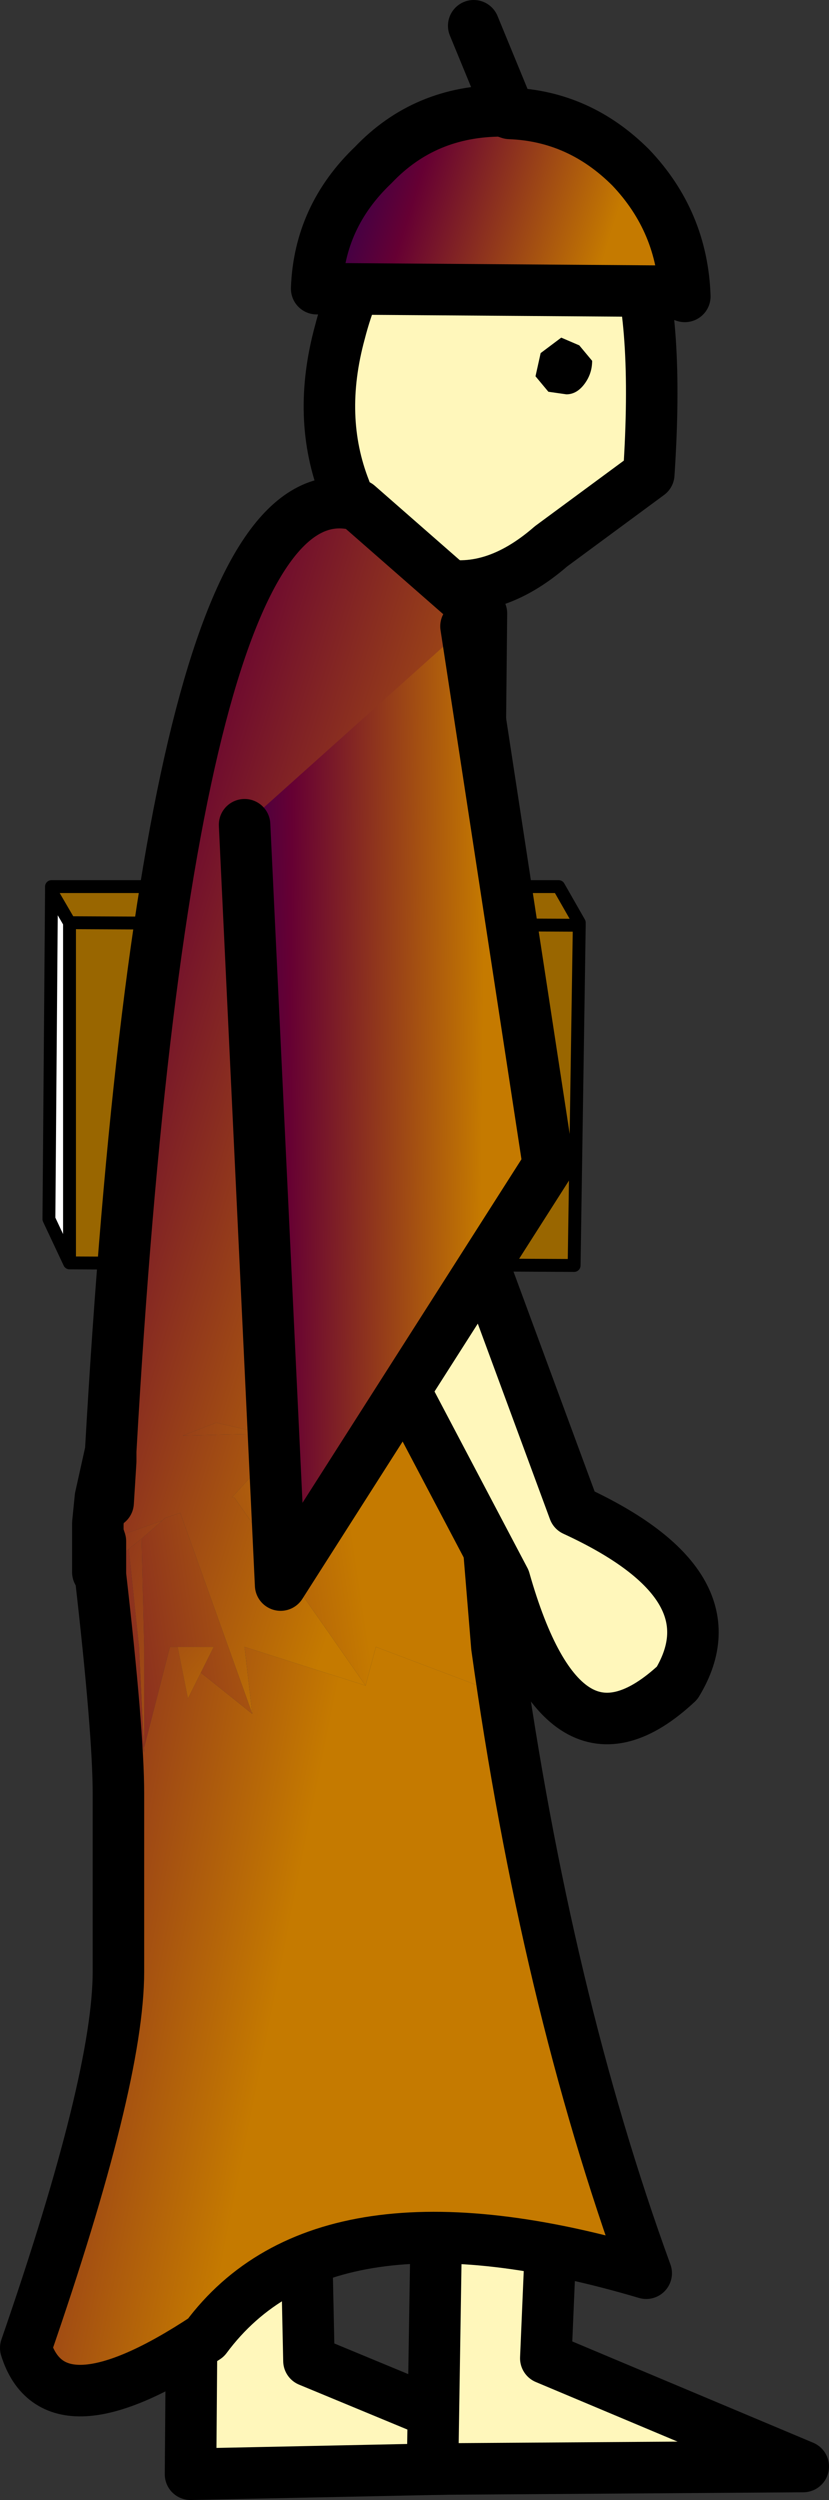 <?xml version="1.0" encoding="UTF-8" standalone="no"?>
<svg xmlns:xlink="http://www.w3.org/1999/xlink" height="48.5px" width="16.1px" xmlns="http://www.w3.org/2000/svg">
  <rect width="100%" height="100%" fill="#333333" stroke="none"/>
  <g transform="matrix(1.0, 0.0, 0.0, 1.0, 83.6, 22.1)">
    <path d="M-72.65 25.75 L-79.9 25.9 -79.85 19.6 -77.65 21.35 -77.6 23.7 -72.65 25.75" fill="#fff7bb" fill-rule="evenodd" stroke="none"/>
    <path d="M-72.65 25.75 L-79.9 25.9 -79.85 19.6 -77.65 21.35 -77.6 23.7 -72.65 25.75 Z" fill="none" stroke="#000000" stroke-linecap="round" stroke-linejoin="round" stroke-width="1.0"/>
    <path d="M-73.0 23.65 L-68.0 25.75 -75.2 25.8 -75.1 19.45 -72.9 21.3 -73.0 23.65" fill="#fff7bb" fill-rule="evenodd" stroke="none"/>
    <path d="M-73.0 23.65 L-68.0 25.75 -75.2 25.8 -75.1 19.45 -72.9 21.3 -73.0 23.65 Z" fill="none" stroke="#000000" stroke-linecap="round" stroke-linejoin="round" stroke-width="1.0"/>
    <path d="M-75.2 -10.8 Q-76.4 -11.15 -76.9 -12.6 -77.45 -14.0 -77.0 -15.65 -76.55 -17.4 -75.35 -18.35 -74.2 -19.35 -73.0 -19.05 -71.85 -18.75 -71.3 -17.3 -70.8 -15.9 -71.0 -12.9 L-72.9 -11.5 Q-74.05 -10.5 -75.2 -10.8" fill="#fff7bb" fill-rule="evenodd" stroke="none"/>
    <path d="M-75.2 -10.8 Q-74.05 -10.5 -72.9 -11.5 L-71.0 -12.9 Q-70.8 -15.9 -71.3 -17.3 -71.85 -18.75 -73.0 -19.05 -74.2 -19.35 -75.35 -18.35 -76.55 -17.4 -77.0 -15.65 -77.45 -14.0 -76.9 -12.6 -76.4 -11.15 -75.2 -10.8 Z" fill="none" stroke="#000000" stroke-linecap="round" stroke-linejoin="round" stroke-width="1.0"/>
    <path d="M-73.1 -15.25 L-72.7 -15.55 -72.35 -15.4 -72.1 -15.1 Q-72.1 -14.85 -72.25 -14.65 -72.4 -14.45 -72.6 -14.45 L-72.95 -14.5 -73.2 -14.8 -73.1 -15.25" fill="#000000" fill-rule="evenodd" stroke="none"/>
    <path d="M-70.3 -16.35 L-70.6 -16.45 -77.45 -16.5 Q-77.4 -17.9 -76.35 -18.9 -75.35 -19.95 -73.85 -19.95 L-73.7 -19.9 Q-72.35 -19.85 -71.35 -18.85 -70.35 -17.8 -70.3 -16.35" fill="url(#gradient0)" fill-rule="evenodd" stroke="none"/>
    <path d="M-70.3 -16.35 Q-70.35 -17.8 -71.35 -18.85 -72.35 -19.85 -73.7 -19.9 L-73.85 -19.95 Q-75.35 -19.95 -76.35 -18.9 -77.4 -17.9 -77.45 -16.5 L-70.6 -16.45 -70.3 -16.35 M-73.7 -19.9 L-74.4 -21.6" fill="none" stroke="#000000" stroke-linecap="round" stroke-linejoin="round" stroke-width="1.0"/>
    <path d="M-82.6 -4.8 L-82.65 -4.9 -82.6 -4.9 -82.6 -4.8" fill="#ff0000" fill-rule="evenodd" stroke="none"/>
    <path d="M-82.6 -4.8 L-82.6 -4.9 -72.75 -4.9 -72.35 -4.2 -72.35 -4.15 -72.45 2.45 -82.25 2.4 -82.25 -4.2 -82.6 -4.8 M-72.35 -4.15 L-82.25 -4.2 -72.35 -4.15" fill="#996600" fill-rule="evenodd" stroke="none"/>
    <path d="M-82.25 2.4 L-82.65 1.55 -82.6 -4.8 -82.25 -4.2 -82.25 2.4" fill="#ffffff" fill-rule="evenodd" stroke="none"/>
    <path d="M-82.6 -4.8 L-82.6 -4.9 -72.75 -4.9 -72.35 -4.2 -72.35 -4.15 -72.45 2.45 -82.25 2.4 -82.65 1.55 -82.6 -4.8 -82.25 -4.2 -72.35 -4.15 M-82.25 2.4 L-82.25 -4.2" fill="none" stroke="#000000" stroke-linecap="round" stroke-linejoin="round" stroke-width="0.25"/>
    <path d="M-81.5 7.05 L-81.45 6.25 -81.45 6.05 Q-80.35 -13.3 -76.65 -12.3 L-74.25 -10.2 -74.4 4.7 -74.45 4.7 -74.55 4.5 -74.5 4.7 -76.25 4.95 -75.75 5.1 -76.25 5.4 -77.35 4.15 -78.75 5.65 -79.4 5.5 -80.05 5.75 -77.95 5.7 -79.05 6.9 -79.1 6.95 -79.05 6.95 -76.5 10.6 -78.85 9.85 -78.7 11.15 -80.1 7.25 -80.4 7.35 -80.45 7.4 -81.3 7.7 -81.65 7.8 -81.7 7.65 -81.65 7.8 -81.7 7.8 -81.7 7.65 -81.7 7.45 -81.65 6.95 -81.6 6.95 -81.5 7.05 M-74.45 5.4 L-74.45 5.55 -74.8 5.35 -74.85 5.3 -74.45 5.4 M-80.85 7.75 L-80.8 9.85 -80.8 11.8 -80.8 11.9 -80.9 9.85 -81.1 7.95 -80.85 7.75" fill="url(#gradient1)" fill-rule="evenodd" stroke="none"/>
    <path d="M-77.95 5.7 L-80.05 5.75 -79.4 5.5 -78.75 5.65 -77.8 5.15 -76.25 5.4 -75.75 5.1 -74.85 5.3 -74.8 5.35 -74.45 5.55 -74.45 5.4 -74.4 5.4 -74.35 5.4 -74.35 5.25 -74.3 5.3 -74.05 5.45 -73.95 5.5 -73.75 5.6 -73.9 5.65 -73.95 5.65 -74.25 5.65 -74.3 5.3 -74.3 5.65 -74.35 5.65 -75.75 5.7 -77.6 5.35 -77.95 5.7" fill="url(#gradient2)" fill-rule="evenodd" stroke="none"/>
    <path d="M-75.75 5.1 L-76.25 4.95 -74.5 4.7 -74.45 4.7 -74.4 4.7 -74.3 4.75 -74.2 4.75 -74.3 4.95 -74.3 5.0 -74.35 5.25 -74.35 5.4 -74.4 5.4 -74.45 5.4 -74.85 5.3 -75.75 5.1 M-74.3 4.75 L-74.3 4.95 -74.3 4.75" fill="url(#gradient3)" fill-rule="evenodd" stroke="none"/>
    <path d="M-78.7 11.15 L-78.85 9.85 -76.5 10.6 -76.3 9.85 -74.05 10.7 -74.1 9.85 -73.95 9.85 Q-73.0 16.65 -71.05 22.0 -77.3 20.15 -79.6 23.25 -82.55 25.2 -83.1 23.45 -81.3 18.25 -81.3 16.15 L-81.3 12.7 Q-81.3 11.5 -81.65 8.45 L-81.65 8.35 -81.6 8.3 -81.6 8.35 -81.6 8.4 -81.4 9.85 Q-81.4 10.05 -81.25 9.85 L-80.8 11.9 -80.8 11.8 -80.3 9.85 -80.15 9.85 -79.95 10.85 -79.7 10.35 -78.7 11.15 M-74.5 4.7 L-74.55 4.5 -74.45 4.7 -74.5 4.7 M-73.95 5.65 L-74.25 6.2 -74.25 5.65 -74.25 6.2 -74.25 6.25 -74.15 8.95 -74.35 5.65 -74.3 5.65 -74.25 5.65 -73.95 5.65 M-81.6 8.25 L-81.65 8.25 -81.65 8.0 -81.65 7.8 -81.65 7.95 -81.6 8.25" fill="url(#gradient4)" fill-rule="evenodd" stroke="none"/>
    <path d="M-80.45 7.4 L-80.4 7.35 -80.1 7.25 -78.7 11.15 -79.7 10.35 -79.45 9.85 -80.15 9.85 -80.3 9.85 -80.8 11.8 -80.8 9.85 -80.85 7.75 -80.45 7.4 M-76.5 10.6 L-79.05 6.95 -79.1 6.95 -79.05 6.9 -77.95 5.7 -77.6 5.35 -75.75 5.7 -74.35 5.65 -74.15 8.95 -74.1 9.85 -74.05 10.7 -76.3 9.85 -76.5 10.6 M-74.3 5.25 L-74.1 5.3 -74.0 5.35 Q-73.8 5.4 -73.55 5.55 L-73.75 5.6 -73.95 5.5 -74.05 5.45 -74.3 5.3 -74.35 5.25 -74.3 5.25 -74.3 5.3 -74.3 5.25 M-81.65 8.45 L-81.7 8.4 -81.65 8.35 -81.65 8.45 M-80.8 11.9 L-81.25 9.85 -81.6 8.4 -81.6 8.35 -81.1 7.95 -80.9 9.85 -80.8 11.9" fill="url(#gradient5)" fill-rule="evenodd" stroke="none"/>
    <path d="M-78.75 5.65 L-77.35 4.15 -76.25 5.4 -77.8 5.15 -78.75 5.65" fill="url(#gradient6)" fill-rule="evenodd" stroke="none"/>
    <path d="M-81.3 7.7 L-80.45 7.4 -80.85 7.75 -81.1 7.95 -81.6 8.35 -81.6 8.3 -81.35 8.1 -81.6 8.25 -81.65 7.95 -81.3 7.7 M-81.7 8.4 L-81.8 8.5 -81.85 8.5 -81.7 8.4 -81.65 8.35 -81.7 8.4 M-81.7 8.3 L-81.85 8.4 -81.9 8.4 -81.7 8.0 -81.65 8.0 -81.65 8.25 -81.7 8.3 -81.7 8.0 -81.7 8.3" fill="url(#gradient7)" fill-rule="evenodd" stroke="none"/>
    <path d="M-80.15 9.85 L-79.45 9.85 -79.7 10.35 -79.95 10.85 -80.15 9.85" fill="url(#gradient8)" fill-rule="evenodd" stroke="none"/>
    <path d="M-73.7 9.9 L-73.85 9.85 -73.7 9.85 -73.7 9.9" fill="url(#gradient9)" fill-rule="evenodd" stroke="none"/>
    <path d="M-81.65 7.8 L-81.3 7.7 -81.65 7.95 -81.65 7.8 -81.65 8.0 -81.7 8.0 -81.7 7.8 -81.65 7.8" fill="url(#gradient10)" fill-rule="evenodd" stroke="none"/>
    <path d="M-74.4 4.7 L-74.25 -10.2 -76.65 -12.3 Q-80.35 -13.3 -81.45 6.05 L-81.45 6.25 -81.5 7.05 M-81.65 6.95 L-81.7 7.45 -81.7 7.65 -81.65 7.8 -81.65 8.0 -81.65 8.25 -81.65 8.35 -81.65 8.45 Q-81.3 11.5 -81.3 12.7 L-81.3 16.15 Q-81.3 18.25 -83.1 23.45 -82.55 25.2 -79.6 23.25 -77.3 20.15 -71.05 22.0 -73.0 16.65 -73.95 9.85 L-74.25 6.2 -74.25 5.65 -74.3 5.3 -74.3 5.25 -74.3 5.0 -74.3 4.95 -74.3 4.75 M-81.7 8.4 L-81.7 8.3 -81.7 8.0 -81.7 7.8 -81.7 7.65 M-81.45 6.05 L-81.65 6.95" fill="none" stroke="#000000" stroke-linecap="round" stroke-linejoin="round" stroke-width="1.0"/>
    <path d="M-73.8 8.55 L-77.2 2.1 -74.6 1.6 -74.5 1.65 -72.45 7.2 Q-69.3 8.65 -70.45 10.55 -72.65 12.6 -73.8 8.55" fill="#fff7bb" fill-rule="evenodd" stroke="none"/>
    <path d="M-73.8 8.55 Q-72.65 12.6 -70.45 10.55 -69.3 8.65 -72.45 7.2 L-74.5 1.65 -74.6 1.6 -77.2 2.1 -73.8 8.55 Z" fill="none" stroke="#000000" stroke-linecap="round" stroke-linejoin="round" stroke-width="1.0"/>
    <path d="M-78.85 -6.1 L-74.55 -9.95 -72.95 0.5 -78.15 8.65 -78.85 -6.1" fill="url(#gradient11)" fill-rule="evenodd" stroke="none"/>
    <path d="M-78.85 -6.1 L-78.15 8.65 -72.95 0.5 -74.55 -9.95" fill="none" stroke="#000000" stroke-linecap="round" stroke-linejoin="round" stroke-width="1.0"/>
  </g>
  <defs>
    <linearGradient gradientTransform="matrix(-0.004, -0.001, -0.006, 0.019, -88.75, 25.15)" gradientUnits="userSpaceOnUse" id="gradient0" spreadMethod="pad" x1="-819.2" x2="819.2">
      <stop offset="0.0" stop-color="#c57a00"/>
      <stop offset="0.573" stop-color="#660033"/>
      <stop offset="1.0" stop-color="#000066"/>
    </linearGradient>
    <linearGradient gradientTransform="matrix(-0.008, -0.003, -0.006, 0.019, -82.95, 4.55)" gradientUnits="userSpaceOnUse" id="gradient1" spreadMethod="pad" x1="-819.2" x2="819.2">
      <stop offset="0.0" stop-color="#c57a00"/>
      <stop offset="0.573" stop-color="#660033"/>
      <stop offset="1.0" stop-color="#000066"/>
    </linearGradient>
    <linearGradient gradientTransform="matrix(-0.008, -0.001, -0.004, 0.02, -83.1, 5.85)" gradientUnits="userSpaceOnUse" id="gradient2" spreadMethod="pad" x1="-819.2" x2="819.2">
      <stop offset="0.0" stop-color="#c57a00"/>
      <stop offset="0.573" stop-color="#660033"/>
      <stop offset="1.0" stop-color="#000066"/>
    </linearGradient>
    <linearGradient gradientTransform="matrix(-0.007, -0.004, -0.01, 0.018, -82.85, 3.9)" gradientUnits="userSpaceOnUse" id="gradient3" spreadMethod="pad" x1="-819.2" x2="819.2">
      <stop offset="0.0" stop-color="#c57a00"/>
      <stop offset="0.573" stop-color="#660033"/>
      <stop offset="1.0" stop-color="#000066"/>
    </linearGradient>
    <linearGradient gradientTransform="matrix(-0.008, -0.002, -0.004, 0.02, -83.65, 9.3)" gradientUnits="userSpaceOnUse" id="gradient4" spreadMethod="pad" x1="-819.2" x2="819.2">
      <stop offset="0.0" stop-color="#c57a00"/>
      <stop offset="0.573" stop-color="#660033"/>
      <stop offset="1.0" stop-color="#000066"/>
    </linearGradient>
    <linearGradient gradientTransform="matrix(-0.008, 0.001, 0.003, 0.02, -83.3, 8.45)" gradientUnits="userSpaceOnUse" id="gradient5" spreadMethod="pad" x1="-819.2" x2="819.2">
      <stop offset="0.0" stop-color="#c57a00"/>
      <stop offset="0.573" stop-color="#660033"/>
      <stop offset="1.0" stop-color="#000066"/>
    </linearGradient>
    <linearGradient gradientTransform="matrix(-0.008, 2.0E-4, 5.0E-4, 0.021, -82.65, 6.3)" gradientUnits="userSpaceOnUse" id="gradient6" spreadMethod="pad" x1="-819.2" x2="819.2">
      <stop offset="0.0" stop-color="#c57a00"/>
      <stop offset="0.573" stop-color="#660033"/>
      <stop offset="1.0" stop-color="#000066"/>
    </linearGradient>
    <linearGradient gradientTransform="matrix(-0.008, -0.002, -0.004, 0.02, -83.65, 6.5)" gradientUnits="userSpaceOnUse" id="gradient7" spreadMethod="pad" x1="-819.2" x2="819.2">
      <stop offset="0.0" stop-color="#c57a00"/>
      <stop offset="0.573" stop-color="#660033"/>
      <stop offset="1.0" stop-color="#000066"/>
    </linearGradient>
    <linearGradient gradientTransform="matrix(-0.006, -0.005, -0.013, 0.016, -82.0, 5.75)" gradientUnits="userSpaceOnUse" id="gradient8" spreadMethod="pad" x1="-819.2" x2="819.2">
      <stop offset="0.0" stop-color="#c57a00"/>
      <stop offset="0.573" stop-color="#660033"/>
      <stop offset="1.0" stop-color="#000066"/>
    </linearGradient>
    <linearGradient gradientTransform="matrix(-0.007, -0.004, -0.01, 0.018, -82.6, 6.9)" gradientUnits="userSpaceOnUse" id="gradient9" spreadMethod="pad" x1="-819.2" x2="819.2">
      <stop offset="0.0" stop-color="#c57a00"/>
      <stop offset="0.573" stop-color="#660033"/>
      <stop offset="1.0" stop-color="#000066"/>
    </linearGradient>
    <linearGradient gradientTransform="matrix(-0.008, 0.0, 2.0E-4, 0.021, -83.55, 7.15)" gradientUnits="userSpaceOnUse" id="gradient10" spreadMethod="pad" x1="-819.2" x2="819.2">
      <stop offset="0.0" stop-color="#c57a00"/>
      <stop offset="0.573" stop-color="#660033"/>
      <stop offset="1.0" stop-color="#000066"/>
    </linearGradient>
    <linearGradient gradientTransform="matrix(-0.004, 0.0, -1.0E-4, 0.009, -77.5, -1.1)" gradientUnits="userSpaceOnUse" id="gradient11" spreadMethod="pad" x1="-819.2" x2="819.2">
      <stop offset="0.0" stop-color="#c57a00"/>
      <stop offset="0.573" stop-color="#660033"/>
      <stop offset="1.0" stop-color="#000066"/>
    </linearGradient>
  </defs>
</svg>
